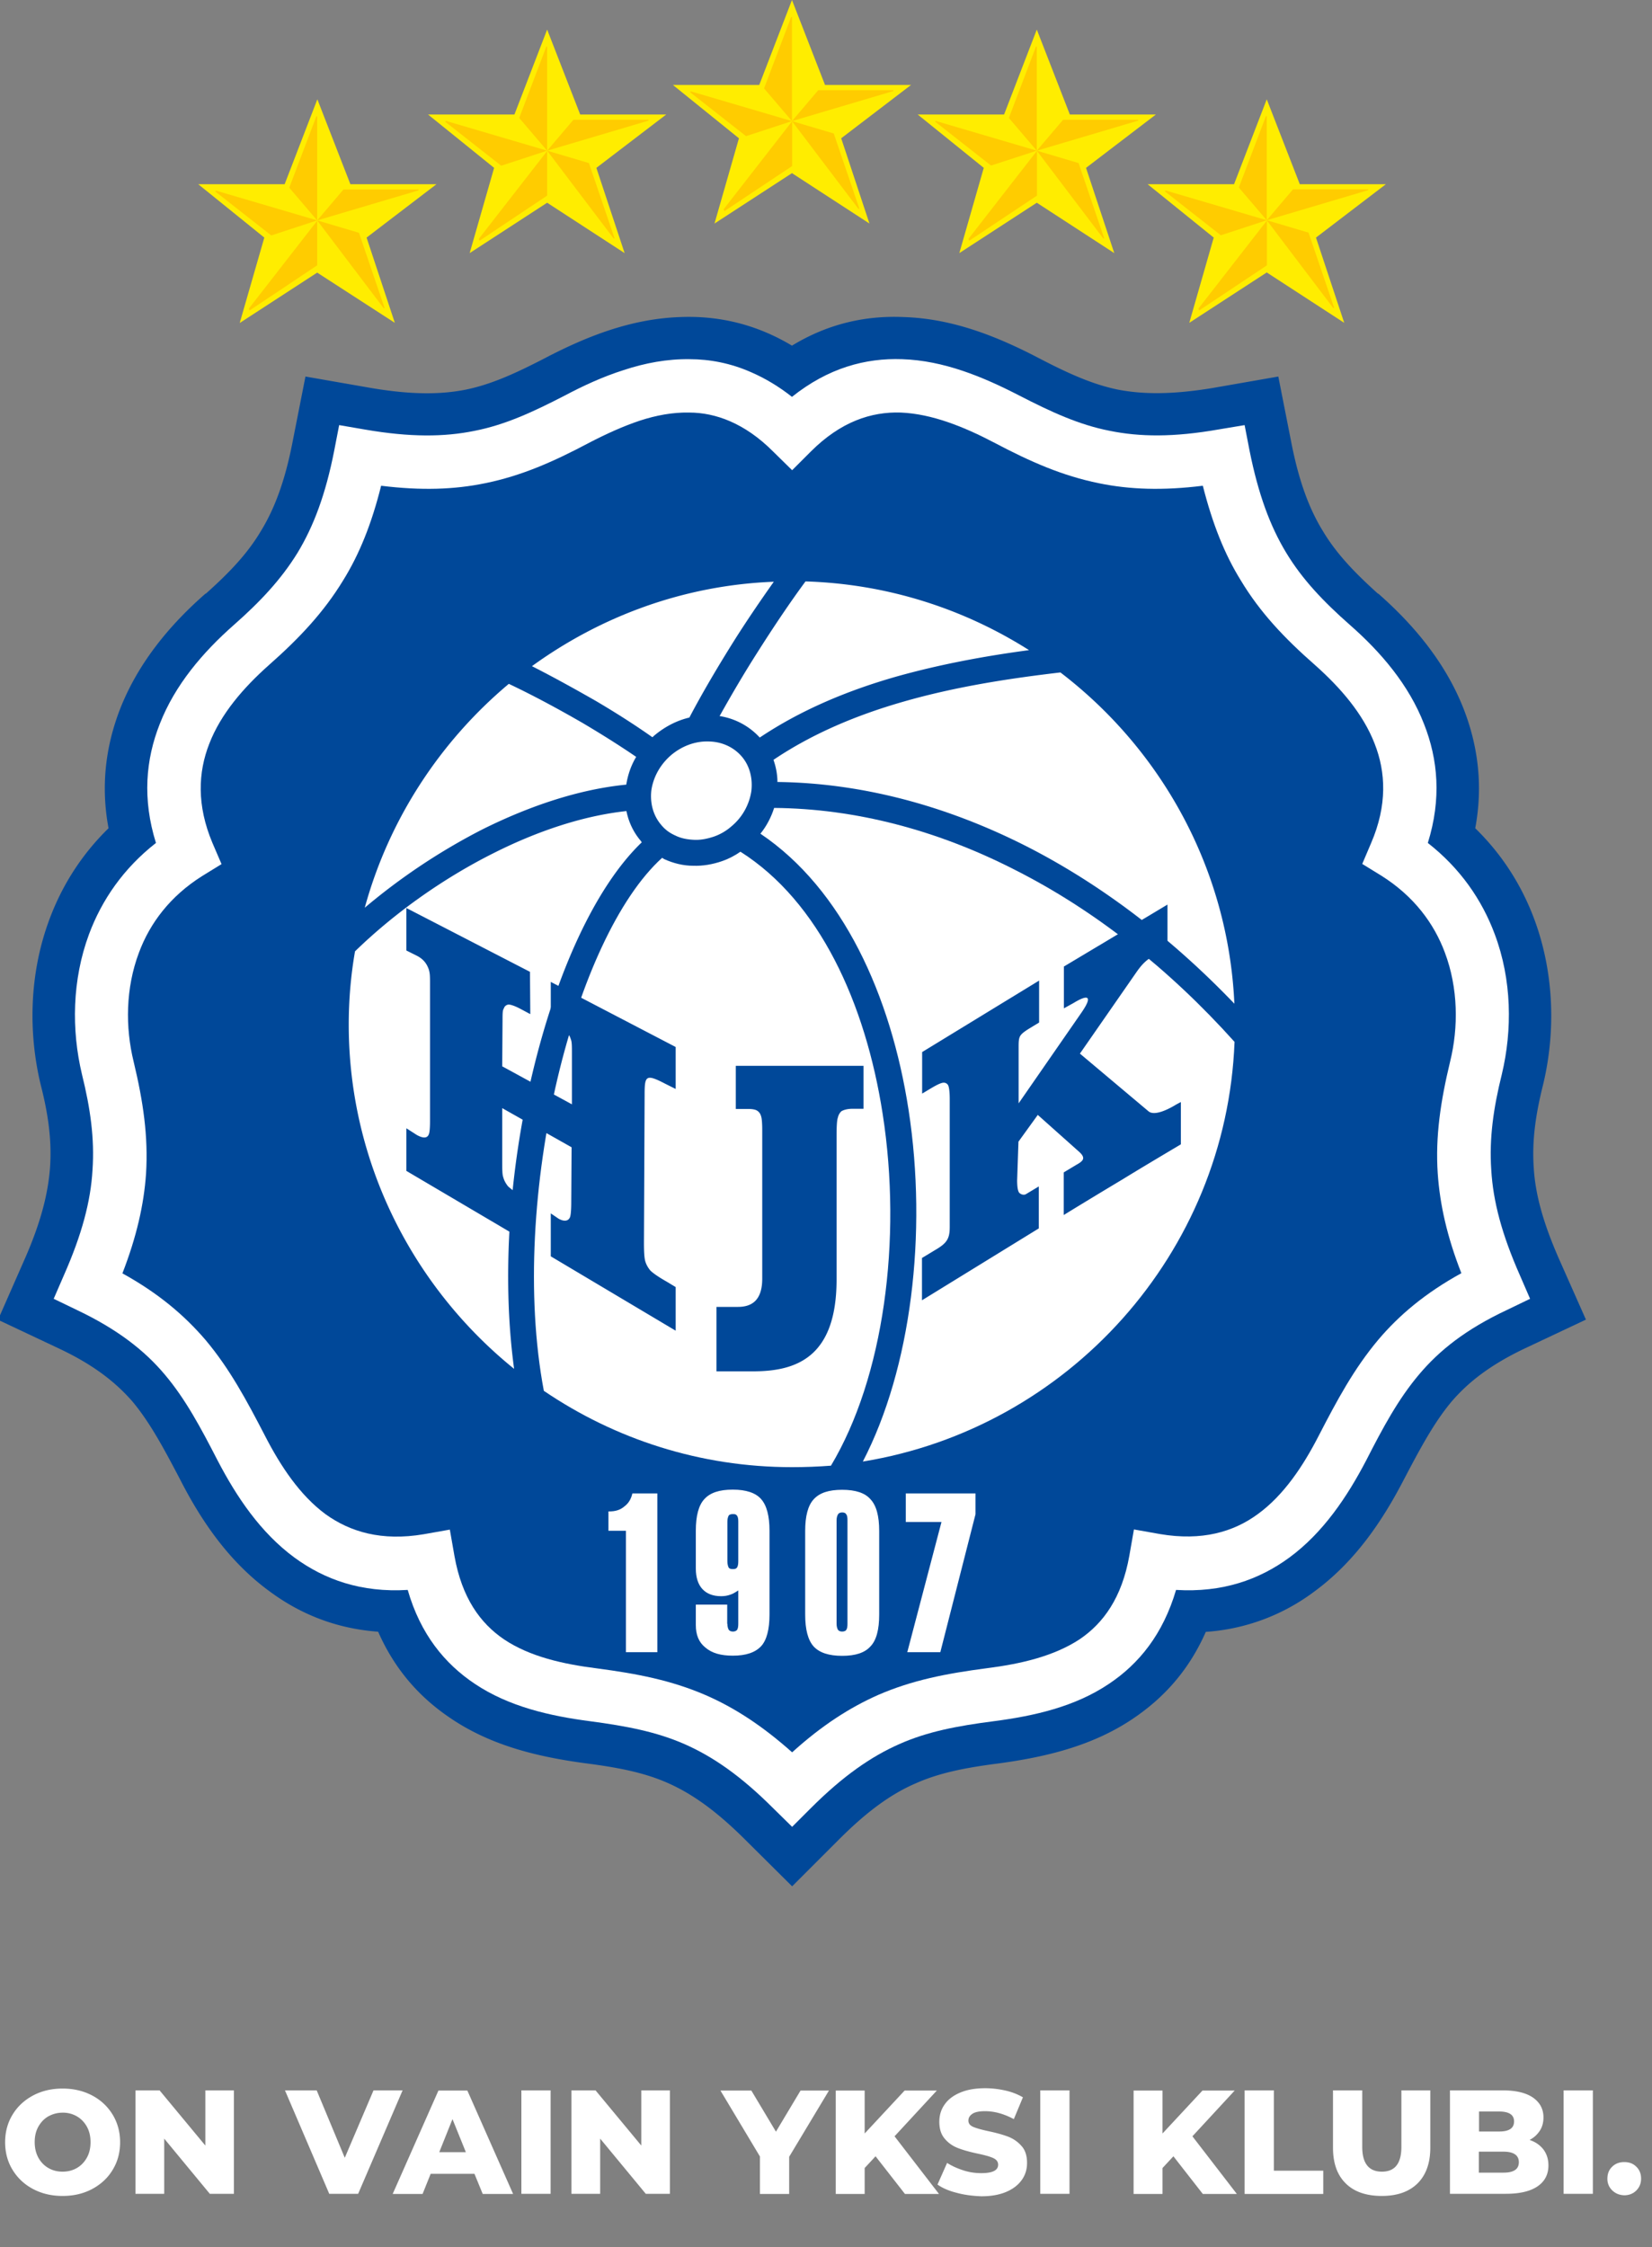 <svg version="1.1" id="Layer_1" xmlns="http://www.w3.org/2000/svg" x="0" y="0" viewBox="0 0 100 136" xml:space="preserve"><rect x="0" y="0" width="100" height="136" fill="#808080" stroke="none"/><style type="text/css">.st0{fill:#fff}.st1{fill:#004899}.st2{fill:#ffed00}.st3{fill:#fc0}</style><path class="st0" d="M2 132.49c-.53-.28-.94-.67-1.24-1.16s-.45-1.05-.45-1.67c0-.62.15-1.18.45-1.67.3-.5.72-.88 1.24-1.16.53-.28 1.12-.42 1.79-.42.66 0 1.26.14 1.79.42.53.28.94.67 1.24 1.16.3.5.45 1.05.45 1.67 0 .62-.15 1.18-.45 1.67-.3.5-.72.88-1.24 1.16-.53.28-1.12.42-1.79.42-.67 0-1.26-.14-1.79-.42zm2.65-1.27c.26-.15.46-.36.61-.63.15-.27.22-.58.22-.94 0-.35-.07-.66-.22-.93s-.35-.48-.61-.63a1.67 1.67 0 00-.86-.22c-.32 0-.6.08-.86.22-.26.15-.46.36-.61.63-.15.27-.22.58-.22.93 0 .35.07.66.22.94.15.27.35.48.61.63.26.15.54.22.86.22.31 0 .6-.07.86-.22zm9.51-4.7v6.26H12.7l-2.76-3.34v3.34H8.2v-6.26h1.46l2.77 3.34v-3.34h1.73zm10.21 0l-2.69 6.26h-1.75l-2.68-6.26h1.92l1.7 4.08 1.74-4.08h1.76zm4.35 5.05h-2.65l-.49 1.22h-1.81l2.77-6.26h1.75l2.77 6.26h-1.84l-.5-1.22zm-.52-1.31l-.81-2-.8 2h1.61zm3.36-3.74h1.77v6.26h-1.77v-6.26zm8.99 0v6.26h-1.46l-2.76-3.34v3.34h-1.74v-6.26h1.46l2.77 3.34v-3.34h1.73zm7.22 4.02v2.25H46v-2.27l-2.39-3.99h1.87l1.49 2.49 1.49-2.49h1.72l-2.41 4.01zm5.23-.03l-.66.71v1.57h-1.75v-6.26h1.75v2.6l2.42-2.6h1.95l-2.56 2.77 2.69 3.49h-2.06L53 130.51z"/><path class="st0" d="M57.91 132.72c-.48-.12-.87-.29-1.16-.5l.58-1.31c.28.18.61.33.98.45s.73.17 1.09.17c.68 0 1.02-.17 1.02-.51 0-.18-.1-.31-.29-.4-.19-.09-.51-.18-.94-.27-.47-.1-.87-.21-1.18-.33-.32-.12-.59-.3-.81-.56-.23-.26-.34-.6-.34-1.04 0-.38.1-.73.31-1.03.21-.31.52-.55.94-.73.42-.18.92-.27 1.53-.27.41 0 .82.05 1.22.14.4.09.75.23 1.06.41l-.55 1.32c-.6-.32-1.17-.48-1.74-.48-.35 0-.61.05-.77.16s-.24.24-.24.41.09.29.29.38c.19.08.5.17.92.26.48.1.87.21 1.19.33.31.12.58.3.81.56.23.25.34.6.34 1.03 0 .38-.1.72-.31 1.02-.21.3-.52.55-.94.73-.42.18-.92.27-1.52.27-.52-.02-1.02-.08-1.49-.21zm5.06-6.2h1.77v6.26h-1.77v-6.26zm8.06 3.99l-.66.71v1.57h-1.75v-6.26h1.75v2.6l2.42-2.6h1.95l-2.56 2.77 2.69 3.49h-2.06l-1.78-2.28zm4.31-3.99h1.77v4.86h2.99v1.41h-4.76v-6.27zm6.12 5.63c-.52-.51-.77-1.23-.77-2.16v-3.47h1.77v3.42c0 1 .4 1.5 1.19 1.5.79 0 1.18-.5 1.18-1.5v-3.42h1.75v3.47c0 .93-.26 1.65-.77 2.16-.52.51-1.24.76-2.17.76s-1.67-.25-2.18-.76zm11.97-2.05c.2.27.3.59.3.96 0 .55-.22.97-.66 1.27-.44.3-1.08.45-1.92.45h-3.38v-6.26h3.2c.8 0 1.41.15 1.83.44.42.3.63.69.63 1.2 0 .3-.07.57-.22.8s-.35.42-.62.56c.36.12.64.32.84.58zm-3.9-2.3v1.21h1.22c.6 0 .9-.2.9-.61 0-.4-.3-.6-.9-.6h-1.22zm2.41 3.07c0-.42-.31-.64-.93-.64h-1.49v1.27h1.49c.62 0 .93-.21.93-.63zm2.71-4.35h1.77v6.26h-1.77v-6.26zm2.95 6.06a.95.95 0 01-.3-.72c0-.3.1-.54.29-.72.19-.19.44-.28.73-.28.3 0 .54.09.73.28.19.18.29.43.29.72s-.1.53-.29.72c-.19.19-.44.29-.73.29-.28-.01-.52-.1-.72-.29z"/><path class="st1" d="M50.87 111.25l-2.92 2.92-2.94-2.92c-1.73-1.71-3.17-2.71-4.6-3.34-1.45-.64-3.05-.94-4.99-1.19-2.81-.38-5.63-1.04-8.08-2.68-1.87-1.24-3.41-2.92-4.45-5.28-2.58-.19-4.75-1.09-6.58-2.45-2.45-1.79-4.13-4.26-5.41-6.77-.96-1.83-1.81-3.43-2.88-4.71C7 83.66 5.66 82.6 3.55 81.61l-3.67-1.73 1.64-3.73c.94-2.15 1.39-3.88 1.51-5.5.11-1.64-.11-3.22-.57-5.01-.75-3.13-.7-6.69.53-9.99.75-2.02 1.92-3.9 3.58-5.52-.49-2.62-.15-5.03.7-7.22 1.11-2.83 3.05-5.13 5.18-6.99v.02c1.41-1.26 2.52-2.41 3.35-3.81.83-1.36 1.45-3.03 1.9-5.33l.79-4.01 4.01.7c2.39.4 4.16.4 5.71.09 1.55-.32 3.03-1 4.77-1.9 2.49-1.3 5.2-2.39 8.2-2.49 2.26-.09 4.54.4 6.76 1.73 2.2-1.34 4.48-1.83 6.75-1.73 3 .09 5.71 1.19 8.2 2.49 1.73.9 3.22 1.58 4.77 1.9 1.55.3 3.32.3 5.71-.09l4.01-.7.79 4.01c.45 2.3 1.07 3.98 1.9 5.33.83 1.39 1.94 2.54 3.35 3.81v-.02c2.13 1.87 4.07 4.16 5.18 6.99.85 2.19 1.19 4.6.7 7.22 1.66 1.62 2.83 3.5 3.58 5.52 1.22 3.3 1.28 6.86.53 9.99-.45 1.79-.68 3.37-.57 5.01.09 1.62.57 3.35 1.51 5.5L96 79.87l-3.67 1.73c-2.11 1-3.45 2.05-4.47 3.24-1.07 1.28-1.92 2.88-2.88 4.71-1.3 2.51-2.96 4.97-5.41 6.77a12.312 12.312 0 01-6.58 2.45c-1.04 2.36-2.58 4.03-4.45 5.28-2.45 1.64-5.28 2.3-8.08 2.68-1.94.25-3.54.55-4.99 1.19-1.43.61-2.87 1.61-4.6 3.33z"/><path class="st0" d="M49.08 109.44l-1.13 1.13-1.15-1.13c-1.96-1.96-3.66-3.13-5.37-3.88s-3.52-1.09-5.69-1.38c-2.47-.32-4.94-.89-6.99-2.26-1.83-1.22-3.3-3.01-4.07-5.69-2.81.17-5.03-.62-6.86-1.96-2.05-1.51-3.5-3.67-4.65-5.88-1.02-1.98-1.94-3.71-3.2-5.2-1.22-1.45-2.85-2.73-5.31-3.9l-1.41-.68.62-1.43c1.09-2.47 1.62-4.47 1.73-6.37.13-1.9-.13-3.73-.64-5.79-.64-2.68-.6-5.71.43-8.48.77-2.07 2.09-3.99 4.05-5.52-.83-2.66-.62-5.05.23-7.2.92-2.37 2.62-4.35 4.48-5.99 1.6-1.41 2.86-2.75 3.86-4.37.98-1.62 1.7-3.54 2.22-6.18l.3-1.55 1.57.27c2.73.47 4.79.45 6.61.08 1.85-.36 3.52-1.13 5.46-2.13 1.13-.6 2.32-1.15 3.58-1.55 1.3-.43 2.64-.68 3.99-.66 1.22 0 2.49.24 3.73.79.83.36 1.66.85 2.47 1.49 2.19-1.75 4.45-2.36 6.67-2.28 2.51.08 4.88 1.06 7.09 2.2 1.94 1 3.62 1.77 5.45 2.13 1.85.38 3.9.4 6.63-.08l1.56-.26.3 1.55c.53 2.64 1.24 4.56 2.22 6.18.98 1.62 2.26 2.96 3.86 4.37 1.87 1.64 3.56 3.62 4.48 5.99.85 2.15 1.06 4.54.23 7.2 1.96 1.53 3.28 3.45 4.05 5.52 1.04 2.77 1.07 5.8.43 8.48-.51 2.05-.77 3.88-.64 5.79.11 1.9.64 3.9 1.73 6.37l.62 1.43-1.41.68c-2.49 1.17-4.09 2.45-5.31 3.9-1.26 1.49-2.19 3.22-3.2 5.2-1.15 2.2-2.6 4.37-4.65 5.88-1.83 1.34-4.05 2.13-6.86 1.96-.79 2.68-2.24 4.47-4.07 5.69-2.05 1.38-4.52 1.94-6.99 2.26-2.17.28-3.98.62-5.69 1.38-1.7.75-3.4 1.92-5.36 3.88z"/><path class="st1" d="M47.95 106.06c1.81-1.64 3.49-2.71 5.2-3.47 2.07-.9 4.13-1.3 6.58-1.62 2.05-.26 4.05-.72 5.62-1.75 1.45-.98 2.56-2.53 3.01-5.05l.28-1.6 1.58.28c2.54.43 4.45-.13 5.92-1.21 1.58-1.15 2.75-2.92 3.69-4.75 1.11-2.15 2.13-4.05 3.6-5.8 1.26-1.49 2.85-2.83 5.03-4.03-.87-2.22-1.3-4.16-1.43-6.03-.15-2.24.17-4.37.75-6.78.51-2.07.49-4.45-.32-6.6-.66-1.77-1.88-3.41-3.83-4.64l-1.17-.72.54-1.27c.98-2.28.89-4.28.21-6.01-.7-1.81-2.07-3.39-3.6-4.75-1.87-1.64-3.34-3.2-4.5-5.13-.98-1.58-1.71-3.41-2.3-5.73-2.43.3-4.43.23-6.28-.15-2.22-.45-4.15-1.3-6.33-2.45-1.83-.96-3.77-1.75-5.67-1.83-1.79-.06-3.64.55-5.45 2.36l-1.13 1.13-1.15-1.13c-.87-.87-1.73-1.45-2.6-1.83-.83-.36-1.66-.53-2.49-.53-1-.02-2 .17-2.98.49-1.02.34-2.05.81-3.07 1.34-2.17 1.15-4.09 2-6.31 2.45-1.85.38-3.84.45-6.28.15-.58 2.32-1.32 4.15-2.3 5.73-1.17 1.92-2.64 3.49-4.5 5.13-1.53 1.36-2.9 2.94-3.6 4.75-.68 1.73-.77 3.73.19 6.01l.55 1.28-1.17.72c-1.94 1.22-3.17 2.86-3.83 4.64-.81 2.15-.83 4.52-.32 6.6.58 2.41.89 4.54.75 6.78-.13 1.87-.57 3.81-1.43 6.03 2.19 1.21 3.75 2.54 5.03 4.03 1.47 1.75 2.49 3.66 3.6 5.8.94 1.83 2.11 3.6 3.67 4.75 1.49 1.07 3.39 1.64 5.94 1.21l1.58-.28.28 1.6c.45 2.53 1.56 4.07 3.01 5.05 1.56 1.04 3.56 1.49 5.62 1.75 2.43.32 4.5.72 6.58 1.62 1.72.75 3.4 1.83 5.23 3.46z"/><path class="st0" d="M40.64 45.69c-.68.58-1.09 1.34-1.21 2.13-.09.75.09 1.51.58 2.09.24.3.53.51.87.66.34.17.72.24 1.13.26.4.02.79-.06 1.19-.19.38-.13.75-.34 1.07-.62.7-.58 1.09-1.36 1.21-2.13.09-.75-.08-1.51-.57-2.09-.49-.58-1.21-.9-1.96-.92-.79-.04-1.61.23-2.31.81zm-8.44-5.37c4.15-3.01 9.18-4.9 14.64-5.11-.75 1.06-1.56 2.24-2.34 3.47-1.02 1.62-2 3.28-2.77 4.75-.73.17-1.45.53-2.09 1.06-.06.04-.09.09-.15.13-1.02-.72-2.19-1.47-3.43-2.2-1.26-.72-2.56-1.44-3.86-2.1zM22.08 54.94c1.47-5.37 4.58-10.08 8.72-13.55 1.54.73 3.05 1.55 4.47 2.37 1.15.68 2.26 1.38 3.24 2.05-.32.53-.51 1.11-.6 1.68-2.85.28-5.84 1.28-8.71 2.71a37.7 37.7 0 00-7.12 4.74zm9.04 27.91c-6.09-4.92-10.01-12.46-10.01-20.84 0-1.51.13-3 .38-4.43 2.32-2.26 5.28-4.39 8.4-5.95 2.66-1.34 5.43-2.26 8.03-2.54.13.66.43 1.3.89 1.83 0 .02.02.04.04.06-2.83 2.71-5.18 7.95-6.61 13.94-1.38 5.74-1.89 12.26-1.12 17.93z"/><path class="st0" d="M50.3 88.71c-.77.06-1.56.09-2.36.09-5.56 0-10.72-1.7-15.02-4.62-1.09-5.78-.62-12.79.83-18.92 1.39-5.86 3.67-10.93 6.33-13.34.04.02.08.06.13.08.55.25 1.15.4 1.75.4.58.02 1.17-.08 1.75-.28.38-.13.75-.32 1.11-.57 4.77 3.02 7.57 9.16 8.61 15.87 1.19 7.63.06 15.96-3.13 21.29z"/><path class="st0" d="M74.73 63.06c-.49 12.81-10.08 23.38-22.5 25.4 2.92-5.63 3.92-13.79 2.77-21.27-1.07-6.95-3.99-13.38-8.97-16.73.38-.47.66-1.02.83-1.56 4.92.04 9.87 1.34 14.58 3.75 4.77 2.41 9.29 5.95 13.29 10.41z"/><path class="st0" d="M64.19 40.7c6.11 4.67 10.16 11.89 10.53 20.05-3.84-4.01-8.1-7.24-12.57-9.52-4.86-2.47-9.99-3.84-15.09-3.9 0-.45-.09-.92-.24-1.34 2.34-1.58 5.03-2.71 7.86-3.52 3.09-.89 6.33-1.4 9.51-1.77zm-15.43-5.51c4.96.15 9.59 1.66 13.53 4.16-2.71.36-5.43.87-8.03 1.6-2.98.85-5.79 2.03-8.27 3.69a4.166 4.166 0 00-2.43-1.3c.68-1.22 1.45-2.54 2.28-3.84.98-1.55 2.01-3.08 2.92-4.31z"/><path class="st1" d="M44.54 64.51h7.73v2.6h-.68c-.32 0-.55.08-.66.15a.73.73 0 00-.21.38c-.06.15-.08.55-.08 1.13v8.67c0 4.71-2.43 5.56-5.05 5.56h-2.22v-3.9h1.3c.87 0 1.47-.43 1.47-1.71V68.4c0-.36-.02-.6-.04-.72-.04-.21-.11-.34-.23-.43-.11-.09-.3-.13-.58-.13h-.75v-2.61zM24.6 54.96l7.48 3.86.02 2.56-.6-.32c-.36-.19-.6-.26-.72-.26-.13.02-.23.09-.28.23-.06.11-.08.17-.08.66l-.02 2.85 4.22 2.3v-3.11c0-.38 0-.66-.06-.81-.13-.43-.3-.45-.73-.68l-.49-.25v-2.56l7.56 3.94v2.54l-.64-.32c-1.19-.62-1.24-.47-1.24.72l-.04 8.89c0 .57.02.96.09 1.17.06.19.17.38.3.53.15.15.47.38 1 .68l.53.32v2.64l-7.56-4.5v-2.6l.47.32c.19.11.53.23.68-.06.06-.11.09-.45.09-1l.02-3.26-4.2-2.37v3.11c0 .55 0 .9.06 1.06.06.23.17.41.3.57.15.13.38.32.79.57l.53.3v2.6l-7.48-4.41v-2.58l.53.34c.19.13.66.38.81.06.06-.09.09-.38.09-.85v-8.35c0-.55-.02-.58-.06-.77-.13-.41-.36-.68-.73-.87l-.64-.32v-2.57zm31.23 8.71l7.07-4.32v2.54l-.43.26c-.38.23-.58.36-.7.53-.11.17-.11.38-.11.75v3.35l3.81-5.5c.79-1.15.24-1.02-.49-.57l-.58.32V58.5l6.27-3.75v2.54c-.08.04-.13.08-.21.13-.75.57-1.04.53-1.64 1.38l-3.45 4.97 4.15 3.49c.4.34 1.39-.23 1.68-.41l.28-.15v2.56c-1.17.7-2.34 1.39-3.51 2.11-1.17.7-2.41 1.45-3.58 2.17v-2.58l.75-.45c.41-.23.62-.4.19-.79l-2.51-2.24-1.17 1.62-.08 2.34c0 .38.04.62.11.73.06.09.28.21.45.09l.75-.45v2.54l-7.07 4.35v-2.56l.81-.49c.7-.41.87-.68.87-1.39v-7.73c0-.43-.04-.72-.09-.83a.299.299 0 00-.28-.17c-.13 0-.38.11-.73.32-.19.11-.38.23-.57.34v-2.52z"/><path class="st0" d="M54.92 100l2.07-7.88h-2.16v-1.73h4.22v1.26L56.92 100zm-17.03 0v-7.35h-1.06v-1.17h.04c.38 0 .68-.09.92-.3.26-.19.41-.45.49-.79h1.51V100h-1.9zm10.85-7.35c0-.89.17-1.53.51-1.9.36-.4.92-.58 1.73-.58s1.38.19 1.71.57c.36.38.53 1.02.53 1.92v5.07c0 .9-.17 1.55-.53 1.92-.34.38-.9.57-1.71.57s-1.38-.19-1.73-.57c-.34-.38-.51-1.02-.51-1.92v-5.08zm1.9-.64v6.27c0 .17.04.28.08.36.06.08.15.11.26.11.11 0 .21-.04.24-.09.06-.08.08-.21.08-.38v-6.27c0-.17-.02-.3-.08-.36-.04-.08-.13-.11-.24-.11-.11 0-.21.04-.25.11-.05.08-.09.21-.09.36zm-6.61 6.27c0 .17.04.28.08.36.06.08.15.11.26.11.11 0 .19-.04.24-.09.06-.08.08-.21.08-.38v-2.02c-.17.11-.32.21-.49.26-.17.06-.34.09-.55.09-.49 0-.87-.15-1.13-.43-.26-.28-.4-.7-.4-1.24v-2.3c0-.89.17-1.53.51-1.9.36-.4.92-.58 1.73-.58.79 0 1.38.19 1.71.57.34.38.51 1.02.51 1.92v5.07c0 .9-.17 1.55-.51 1.92-.36.38-.92.57-1.71.57-.72 0-1.26-.15-1.66-.49-.4-.32-.58-.77-.58-1.36v-1.24h1.9v1.16zm.66-3.78v-2.41c0-.17-.02-.28-.08-.36-.06-.08-.13-.09-.24-.09-.11 0-.21.02-.26.09-.04.08-.08.19-.08.36v2.41c0 .17.04.3.08.38.06.08.15.09.26.09.11 0 .19-.02.24-.09.06-.08.08-.22.08-.38z"/><path class="st2" d="M21.21 11.15h5.21l-4.23 3.23 1.71 5.16-4.7-3.04-4.69 3.05L16 14.38l-4-3.23h5.23l1.98-5.14 2 5.14z"/><path class="st3" d="M19.2 13.34l-6.12-1.8-.05.05 3.39 2.66 2.78-.91zm0 .02l-4.14 5.32.05.11 4.09-2.73v-2.7zm0-.02v-6.3h-.05l-1.64 4.32 1.69 1.98zm0 0l6.14-1.82v-.05h-4.55l-1.59 1.87zm0 0l4.03 5.32.05-.02-1.55-4.55-2.53-.75z"/><path class="st2" d="M35.12 6.93h5.21l-4.23 3.23 1.71 5.16-4.69-3.05-4.69 3.05 1.48-5.16-4-3.23h5.23l1.98-5.14 2 5.14z"/><path class="st3" d="M33.12 9.12L27 7.32l-.05.05 3.39 2.66 2.78-.91zm0 .02l-4.14 5.32.05.11 4.09-2.73v-2.7zm0-.02v-6.3h-.05l-1.64 4.32 1.69 1.98zm0 0l6.14-1.82v-.05h-4.55l-1.59 1.87zm0 0l4.03 5.32.05-.02-1.55-4.55-2.53-.75z"/><path class="st2" d="M49.94 5.14h5.21l-4.23 3.23 1.71 5.16-4.69-3.05-4.69 3.05 1.48-5.16-4-3.23h5.23L47.94 0l2 5.14z"/><path class="st3" d="M47.94 7.33l-6.12-1.8-.05.05 3.39 2.66 2.78-.91zm0 .02l-4.14 5.32.05.11 4.1-2.73v-2.7zm0-.02v-6.3h-.05l-1.64 4.32 1.69 1.98zm0 0l6.14-1.82v-.05h-4.55l-1.59 1.87zm0 0l4.03 5.32.05-.02-1.55-4.55-2.53-.75z"/><path class="st2" d="M64.76 6.93h5.21l-4.23 3.23 1.71 5.16-4.69-3.05-4.69 3.05 1.48-5.16-4-3.23h5.23l1.98-5.14 2 5.14z"/><path class="st3" d="M62.76 9.12l-6.12-1.8-.04.04 3.39 2.66 2.77-.9zm0 .02l-4.14 5.32.05.11 4.1-2.73v-2.7zm0-.02v-6.3h-.05l-1.64 4.32 1.69 1.98zm0 0L68.9 7.3v-.05h-4.55l-1.59 1.87zm0 0l4.03 5.32.05-.02-1.55-4.55-2.53-.75z"/><path class="st2" d="M78.68 11.15h5.21l-4.23 3.23 1.71 5.16-4.69-3.05-4.69 3.05 1.48-5.16-4-3.23h5.23l1.98-5.14 2 5.14z"/><path class="st3" d="M76.68 13.33l-6.12-1.8-.05.05 3.39 2.66 2.78-.91zm0 .03l-4.14 5.32.05.11 4.1-2.73v-2.7zm0-.03v-6.3h-.05l-1.64 4.32 1.69 1.98zm0 0l6.14-1.82v-.05h-4.55l-1.59 1.87zm0 0l4.03 5.32.05-.02-1.55-4.55-2.53-.75z"/></svg>